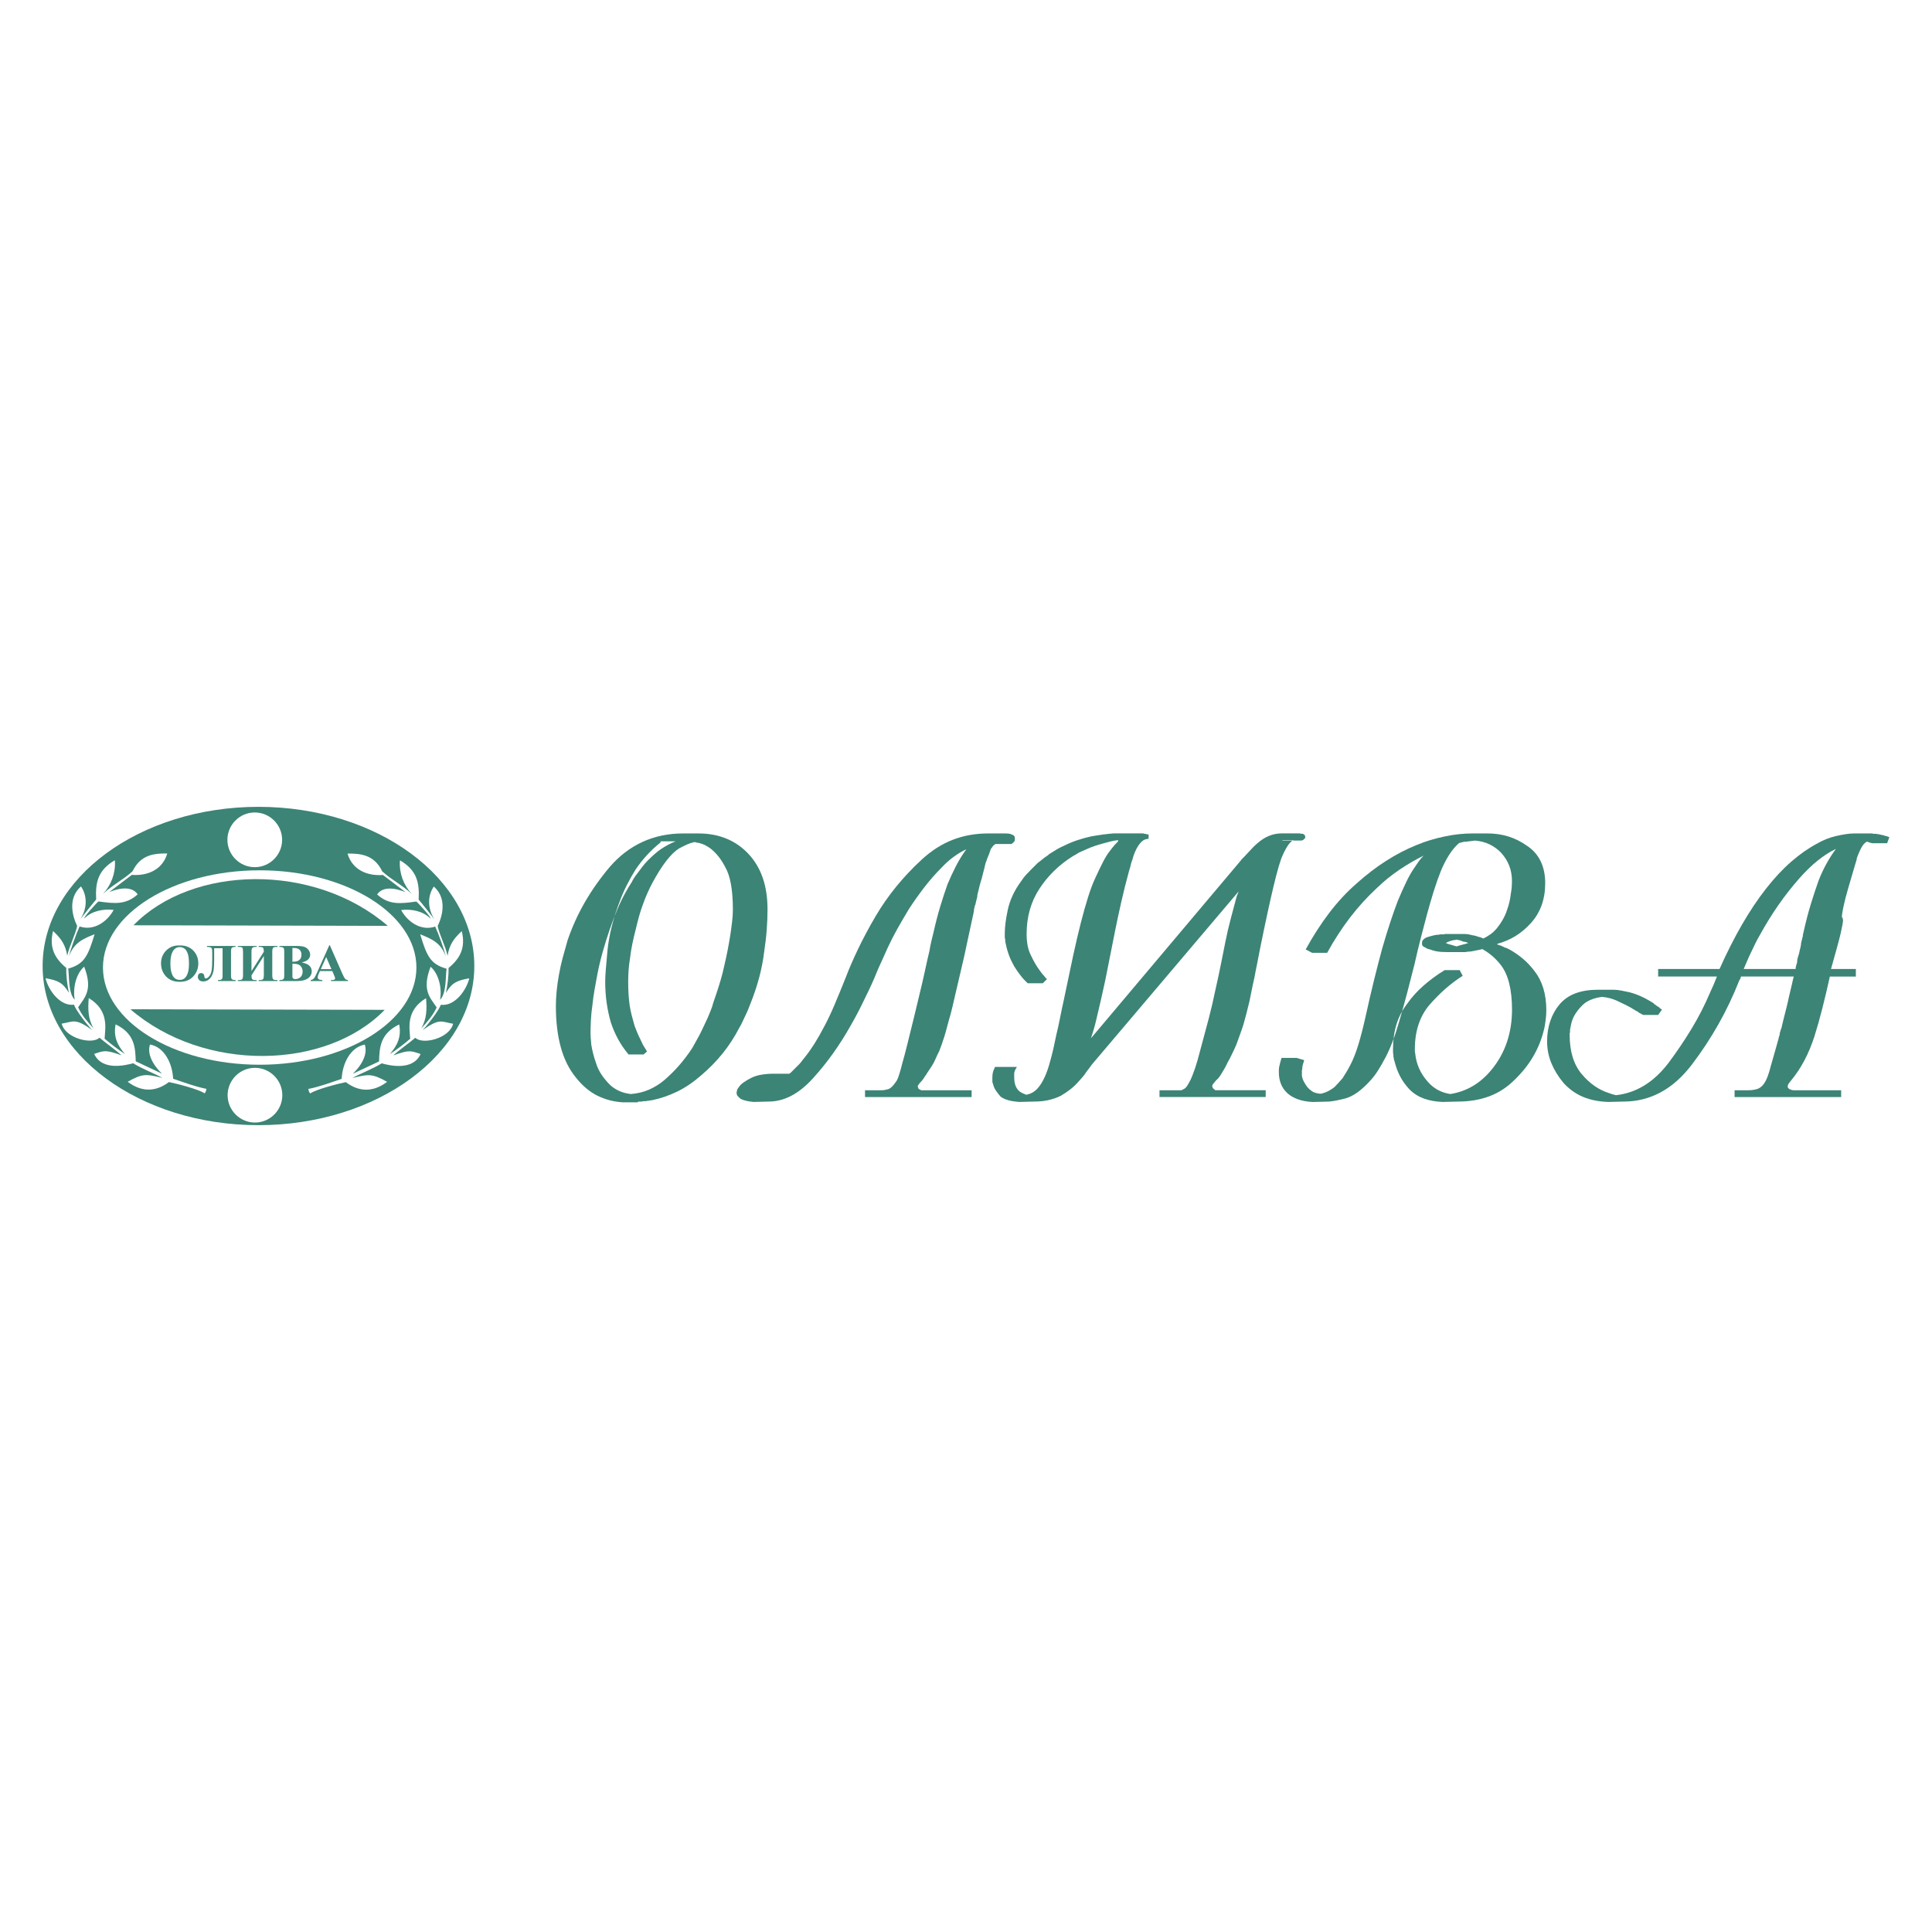<?xml version="1.0" encoding="utf-8"?>
<!-- Generator: Adobe Illustrator 13.0.0, SVG Export Plug-In . SVG Version: 6.00 Build 14948)  -->
<!DOCTYPE svg PUBLIC "-//W3C//DTD SVG 1.0//EN" "http://www.w3.org/TR/2001/REC-SVG-20010904/DTD/svg10.dtd">
<svg version="1.0" id="Layer_1" xmlns="http://www.w3.org/2000/svg" xmlns:xlink="http://www.w3.org/1999/xlink" x="0px" y="0px"
	 width="192.756px" height="192.756px" viewBox="0 0 192.756 192.756" enable-background="new 0 0 192.756 192.756"
	 xml:space="preserve">
<g>
	<polygon fill-rule="evenodd" clip-rule="evenodd" fill="#FFFFFF" points="0,0 192.756,0 192.756,192.756 0,192.756 0,0 	"/>
	<path fill-rule="evenodd" clip-rule="evenodd" fill="#3C8476" d="M25.787,112.258c11.861,0,21.535-7.134,21.535-15.88
		s-9.674-15.88-21.535-15.88S4.252,87.632,4.252,96.378S13.926,112.258,25.787,112.258L25.787,112.258z"/>
	<path fill-rule="evenodd" clip-rule="evenodd" fill="#FFFFFF" d="M25.909,106.229c8.612,0,15.637-4.357,15.637-9.7
		c0-5.342-7.025-9.699-15.637-9.699c-8.613,0-15.637,4.357-15.637,9.699C10.272,101.871,17.296,106.229,25.909,106.229
		L25.909,106.229z"/>
	<path fill-rule="evenodd" clip-rule="evenodd" fill="#FFFFFF" d="M30.953,109.093c-0.136-0.117-0.146-0.272-0.194-0.447
		c1.107-0.214,2.262-0.65,3.33-1.01c0.068-1.504,0.854-3.155,2.311-3.418c0.457,1.457-1.204,2.903-1.204,2.913l2.622-1.232
		c0.048-1.34,0.077-2.758,2.01-3.69c0.252,1.312-0.253,2.166-0.933,2.962c0.622-0.407,1.466-1.039,2.029-1.534
		c-0.048-1-0.485-2.806,1.583-4.049c0.087,1.078,0.087,2.059-0.486,3.029c0.554-0.603,1.175-1.292,1.544-2.107
		c-0.66-0.99-1.505-1.728-0.602-4.058c0.864,0.757,1.136,2.223,0.941,3.301c0.66-0.66,0.534-2.32,0.651-3.107
		c-1.622-0.446-1.981-1.282-2.631-3.427c1.194,0.466,2.068,0.864,2.553,2.204c-0.165-0.718-0.718-2.252-1.058-2.98
		c-1.408,0.485-2.767-0.476-3.398-1.651c1.049-0.116,2.156,0.097,2.913,0.835c0.185,0-1.232-1.573-1.397-1.68
		c-1.554,0.214-2.729,0.369-3.913-0.709c0.729-1.067,2.466-0.378,2.845-0.223l-2.263-1.719c-1.475,0.117-3.039-0.446-3.534-2.136
		c1.204,0,2.631,0.049,3.466,1.777c0.893,0.825,2.078,1.417,2.952,2.262c-0.815-0.874-1.262-2.059-1.194-3.262
		c0.02-0.097,0.02-0.097,0.02-0.097c1.631,0.971,1.952,2.136,1.854,3.913c0.378,0.437,1.195,1.475,1.583,1.98
		c-0.67-1.01-0.748-2.311-0.058-3.301c0,0.029,0,0.029,0,0.029c1.349,1.194,0.825,3.01,0.369,3.932
		c0.194,0.922,0.776,1.971,0.991,2.961c0.174-1.078,0.611-1.718,1.417-2.456c0.408,1.67-0.175,2.738-1.321,3.68
		c0.02,0.845-0.097,1.65-0.262,2.485c0.631-1.068,1.165-1.242,2.33-1.456c-0.262,1.136-1.417,2.825-2.844,2.641
		c-0.146,0.534-1.398,2.127-1.816,2.534c1.719-1.224,1.854-0.845,3.048-0.641c-0.349,1.456-3.039,2.126-3.767,1.397
		c-0.457,0.398-1.826,1.389-2.194,1.758c1.573-0.562,1.718-0.476,2.718-0.136c-0.777,1.719-3.136,1.136-3.884,0.932
		c-0.913,0.563-1.98,0.952-2.922,1.457l0.136-0.029c1.417-0.33,1.815-0.446,3.33,0.417c-1.631,1.233-3.068,0.826-4.117,0.029
		C33.729,108.121,31.506,108.694,30.953,109.093L30.953,109.093z"/>
	<path fill-rule="evenodd" clip-rule="evenodd" fill="#FFFFFF" d="M20.408,109.083c0.136-0.117,0.146-0.272,0.194-0.446
		c-1.107-0.215-2.262-0.651-3.33-1.011c-0.068-1.505-0.854-3.155-2.311-3.417c-0.457,1.456,1.204,2.903,1.204,2.912l-2.621-1.233
		c-0.049-1.34-0.078-2.757-2.01-3.689c-0.252,1.312,0.253,2.166,0.932,2.962c-0.621-0.408-1.466-1.039-2.029-1.534
		c0.048-1,0.485-2.806-1.583-4.049c-0.087,1.078-0.087,2.059,0.485,3.029c-0.553-0.602-1.174-1.291-1.544-2.107
		c0.661-0.989,1.505-1.728,0.602-4.058c-0.864,0.757-1.136,2.224-0.941,3.301c-0.66-0.66-0.534-2.32-0.651-3.107
		c1.622-0.447,1.981-1.282,2.632-3.427c-1.194,0.466-2.068,0.864-2.554,2.204c0.166-0.719,0.719-2.253,1.059-2.981
		c1.408,0.485,2.767-0.476,3.398-1.651c-1.049-0.116-2.156,0.097-2.913,0.835c-0.184,0,1.233-1.573,1.398-1.679
		c1.553,0.213,2.729,0.369,3.913-0.709c-0.728-1.068-2.466-0.379-2.845-0.223l2.262-1.719c1.476,0.117,3.039-0.447,3.534-2.136
		c-1.204,0-2.631,0.048-3.466,1.777c-0.893,0.825-2.078,1.417-2.951,2.262c0.815-0.874,1.262-2.059,1.194-3.262
		c-0.019-0.097-0.019-0.097-0.019-0.097c-1.631,0.971-1.952,2.136-1.854,3.913c-0.379,0.437-1.195,1.476-1.583,1.98
		c0.67-1.01,0.747-2.311,0.058-3.301c0,0.029,0,0.029,0,0.029c-1.35,1.194-0.825,3.01-0.369,3.932
		c-0.194,0.922-0.777,1.971-0.99,2.962c-0.175-1.078-0.612-1.719-1.417-2.457c-0.408,1.67,0.175,2.738,1.32,3.68
		c-0.02,0.845,0.097,1.65,0.262,2.485c-0.631-1.067-1.165-1.242-2.331-1.456c0.263,1.136,1.417,2.825,2.845,2.641
		c0.146,0.534,1.398,2.127,1.816,2.534c-1.718-1.224-1.854-0.845-3.049-0.641c0.35,1.456,3.039,2.126,3.767,1.398
		c0.457,0.397,1.826,1.388,2.194,1.757c-1.573-0.562-1.718-0.476-2.718-0.136c0.777,1.719,3.136,1.136,3.884,0.932
		c0.913,0.563,1.98,0.952,2.922,1.457l-0.136-0.029c-1.418-0.33-1.816-0.446-3.331,0.418c1.631,1.232,3.068,0.825,4.117,0.029
		C17.631,108.111,19.855,108.685,20.408,109.083L20.408,109.083z"/>
	<path fill-rule="evenodd" clip-rule="evenodd" fill="#FFFFFF" d="M25.418,86.518c1.502,0,2.729-1.226,2.729-2.729
		c0-1.502-1.226-2.729-2.729-2.729c-1.503,0-2.729,1.226-2.729,2.729C22.69,85.292,23.916,86.518,25.418,86.518L25.418,86.518z"/>
	<path fill-rule="evenodd" clip-rule="evenodd" fill="#FFFFFF" d="M25.438,111.996c1.502,0,2.728-1.227,2.728-2.729
		c0-1.503-1.226-2.729-2.728-2.729c-1.503,0-2.729,1.226-2.729,2.729C22.709,110.77,23.935,111.996,25.438,111.996L25.438,111.996z"
		/>
	<path fill-rule="evenodd" clip-rule="evenodd" fill="#3C8476" d="M17.902,94.329c0.558-0.021,1.011,0.142,1.36,0.487
		c0.348,0.346,0.522,0.779,0.522,1.299c0,0.444-0.13,0.834-0.39,1.172c-0.345,0.447-0.831,0.671-1.459,0.671
		c-0.629,0-1.117-0.213-1.461-0.641c-0.271-0.337-0.408-0.737-0.408-1.2c0-0.52,0.177-0.953,0.53-1.3
		C16.951,94.47,17.386,94.308,17.902,94.329L17.902,94.329z M17.934,94.493c-0.321,0-0.564,0.164-0.731,0.491
		c-0.136,0.268-0.204,0.654-0.204,1.156c0,0.597,0.105,1.04,0.315,1.325c0.146,0.2,0.352,0.299,0.615,0.299
		c0.177,0,0.325-0.043,0.444-0.128c0.15-0.11,0.269-0.286,0.353-0.528c0.085-0.242,0.127-0.558,0.127-0.946
		c0-0.463-0.043-0.81-0.129-1.039c-0.086-0.23-0.196-0.392-0.33-0.487C18.261,94.541,18.107,94.493,17.934,94.493L17.934,94.493z"/>
	<path fill-rule="evenodd" clip-rule="evenodd" fill="#3C8476" d="M23.499,94.473c-0.189,0-0.312,0.03-0.367,0.09
		c-0.055,0.061-0.083,0.172-0.083,0.335v2.435c0,0.187,0.027,0.306,0.083,0.361c0.055,0.055,0.182,0.085,0.379,0.088v0.096h-1.765
		v-0.096c0.141,0,0.24-0.012,0.298-0.035c0.057-0.022,0.099-0.062,0.125-0.114c0.025-0.054,0.039-0.148,0.039-0.285v-2.743h-0.841
		v1.046c0,0.437-0.011,0.77-0.033,0.998c-0.021,0.229-0.081,0.447-0.178,0.652c-0.097,0.206-0.222,0.36-0.375,0.463
		c-0.153,0.104-0.323,0.155-0.508,0.155c-0.169,0-0.3-0.044-0.393-0.133c-0.093-0.089-0.139-0.198-0.139-0.329
		c0-0.109,0.028-0.197,0.085-0.268c0.056-0.069,0.138-0.104,0.245-0.104c0.198,0,0.308,0.122,0.328,0.369
		c0.009,0.11,0.052,0.165,0.129,0.165c0.108,0,0.224-0.073,0.345-0.219c0.123-0.146,0.204-0.346,0.243-0.6
		c0.04-0.255,0.059-0.624,0.059-1.108v-0.661c0-0.187-0.011-0.313-0.034-0.375c-0.024-0.062-0.069-0.108-0.135-0.137
		s-0.184-0.044-0.355-0.047v-0.096h2.848V94.473L23.499,94.473z"/>
	<path fill-rule="evenodd" clip-rule="evenodd" fill="#3C8476" d="M26.323,94.956c-0.002-0.189-0.025-0.317-0.068-0.383
		c-0.044-0.067-0.154-0.1-0.33-0.1H25.81v-0.096h1.876v0.096h-0.122c-0.161,0-0.269,0.031-0.32,0.092
		c-0.053,0.062-0.08,0.198-0.08,0.408v2.302c0,0.217,0.027,0.354,0.08,0.416c0.054,0.061,0.161,0.091,0.32,0.091h0.122v0.096H25.81
		v-0.096h0.116c0.164,0,0.271-0.032,0.321-0.097c0.05-0.065,0.076-0.201,0.076-0.41v-1.899l-1.234,1.937
		c0,0.167,0.021,0.287,0.062,0.36c0.041,0.073,0.153,0.109,0.335,0.109h0.122v0.096h-1.877v-0.096h0.117
		c0.163,0,0.271-0.032,0.322-0.097c0.051-0.065,0.078-0.201,0.078-0.41v-2.302c0-0.21-0.021-0.346-0.062-0.408
		c-0.041-0.062-0.153-0.092-0.337-0.092h-0.117v-0.096h1.877v0.096h-0.122c-0.159,0-0.264,0.033-0.317,0.101
		c-0.054,0.069-0.08,0.201-0.08,0.399v1.918L26.323,94.956L26.323,94.956z"/>
	<path fill-rule="evenodd" clip-rule="evenodd" fill="#3C8476" d="M30.113,96.022c0.333,0.077,0.566,0.171,0.7,0.281
		c0.193,0.157,0.289,0.359,0.289,0.609c0,0.264-0.105,0.481-0.317,0.653c-0.26,0.208-0.638,0.312-1.133,0.312h-1.779v-0.096
		c0.162,0,0.271-0.015,0.33-0.046c0.057-0.029,0.098-0.068,0.121-0.116c0.024-0.049,0.035-0.167,0.035-0.356v-2.271
		c0-0.189-0.011-0.309-0.035-0.358c-0.023-0.049-0.064-0.088-0.122-0.117c-0.059-0.03-0.167-0.044-0.328-0.044v-0.096h1.678
		c0.401,0,0.686,0.036,0.852,0.107c0.167,0.071,0.299,0.178,0.395,0.32c0.097,0.142,0.145,0.293,0.145,0.453
		c0,0.169-0.061,0.319-0.184,0.451C30.636,95.84,30.421,95.944,30.113,96.022L30.113,96.022z M29.174,95.952
		c0.244,0,0.424-0.027,0.54-0.082c0.116-0.056,0.205-0.133,0.268-0.233c0.062-0.099,0.093-0.227,0.093-0.382
		c0-0.154-0.031-0.281-0.092-0.38c-0.061-0.099-0.148-0.174-0.262-0.226c-0.114-0.052-0.296-0.077-0.547-0.075V95.952L29.174,95.952
		z M29.174,96.153v1.122l-0.003,0.13c0,0.093,0.023,0.163,0.07,0.211c0.048,0.047,0.118,0.07,0.211,0.07
		c0.137,0,0.264-0.03,0.38-0.092c0.117-0.061,0.206-0.149,0.267-0.266c0.062-0.116,0.094-0.245,0.094-0.388
		c0-0.164-0.038-0.311-0.114-0.44s-0.18-0.22-0.313-0.272C29.634,96.176,29.436,96.151,29.174,96.153L29.174,96.153z"/>
	<path fill-rule="evenodd" clip-rule="evenodd" fill="#3C8476" d="M33.154,96.881h-1.236l-0.147,0.341
		c-0.048,0.113-0.072,0.207-0.072,0.28c0,0.099,0.04,0.171,0.119,0.217c0.045,0.028,0.16,0.049,0.342,0.062v0.096h-1.164v-0.096
		c0.125-0.019,0.229-0.071,0.309-0.156c0.081-0.085,0.182-0.261,0.3-0.528l1.252-2.793h0.049l1.262,2.871
		c0.121,0.272,0.22,0.443,0.297,0.514c0.059,0.054,0.142,0.084,0.249,0.093v0.096H33.02v-0.096h0.069
		c0.136,0,0.232-0.019,0.287-0.057c0.038-0.027,0.057-0.067,0.057-0.119c0-0.031-0.005-0.062-0.016-0.096
		c-0.004-0.016-0.029-0.08-0.078-0.193L33.154,96.881L33.154,96.881z M33.066,96.69l-0.521-1.206l-0.538,1.206H33.066L33.066,96.69z
		"/>
	<path fill-rule="evenodd" clip-rule="evenodd" fill="#3C8476" d="M13.32,92.314c5.826-6,17.992-6.292,25.371,0.059L13.32,92.314
		L13.32,92.314z"/>
	<path fill-rule="evenodd" clip-rule="evenodd" fill="#3C8476" d="M38.38,100.752c-5.826,6-17.991,6.292-25.371-0.058L38.38,100.752
		L38.38,100.752z"/>
	<path fill-rule="evenodd" clip-rule="evenodd" fill="#3C8476" d="M62.148,109.978c-0.902-0.05-1.748-0.27-2.537-0.657
		c-0.789-0.389-1.509-0.996-2.16-1.823c-0.677-0.826-1.178-1.834-1.503-3.023c-0.326-1.19-0.488-2.549-0.488-4.077
		c0-0.476,0.024-0.977,0.075-1.503s0.125-1.064,0.226-1.615c0.1-0.577,0.225-1.146,0.376-1.71c0.15-0.563,0.313-1.146,0.488-1.747
		c0.451-1.328,1.027-2.599,1.728-3.814c0.701-1.214,1.528-2.386,2.48-3.513c0.952-1.103,2.042-1.935,3.269-2.499
		c1.227-0.563,2.58-0.845,4.058-0.845h1.502c1.052,0,1.998,0.175,2.837,0.526c0.839,0.35,1.571,0.864,2.198,1.54
		c0.626,0.676,1.096,1.471,1.409,2.386c0.313,0.914,0.47,1.96,0.47,3.137c0,0.602-0.025,1.253-0.075,1.954
		c-0.05,0.701-0.138,1.465-0.263,2.292c-0.101,0.827-0.263,1.666-0.488,2.517c-0.226,0.853-0.514,1.717-0.864,2.593
		c-0.076,0.2-0.157,0.407-0.245,0.62c-0.088,0.213-0.182,0.42-0.282,0.62c-0.1,0.2-0.194,0.4-0.281,0.601
		c-0.088,0.2-0.194,0.401-0.319,0.602c-0.477,0.927-1.034,1.784-1.672,2.573c-0.639,0.789-1.359,1.522-2.161,2.198
		c-0.776,0.676-1.565,1.209-2.367,1.598c-0.801,0.388-1.616,0.67-2.442,0.845c-0.125,0.025-0.25,0.044-0.376,0.057
		c-0.125,0.013-0.25,0.031-0.375,0.056c-0.05,0-0.106,0-0.169,0c-0.063,0-0.119,0.014-0.169,0.038c-0.075,0-0.144,0-0.206,0
		c-0.063,0-0.119,0-0.169,0v0.075H62.148L62.148,109.978z M64.215,105.205h-1.503c-0.4-0.476-0.745-0.977-1.033-1.502
		c-0.289-0.526-0.532-1.09-0.733-1.691c-0.175-0.601-0.313-1.24-0.413-1.916c-0.101-0.676-0.151-1.403-0.151-2.18
		c0-0.274,0.019-0.664,0.057-1.165c0.037-0.501,0.094-1.139,0.169-1.917c0.075-0.75,0.213-1.534,0.413-2.348
		c0.2-0.814,0.463-1.647,0.789-2.499c0.2-0.55,0.432-1.089,0.695-1.616c0.263-0.525,0.557-1.051,0.883-1.578
		c0.35-0.526,0.733-1.014,1.146-1.465c0.413-0.451,0.87-0.876,1.371-1.278v-0.112h1.503c-0.25,0.1-0.495,0.213-0.732,0.338
		c-0.238,0.125-0.47,0.264-0.695,0.414c-0.225,0.15-0.451,0.325-0.676,0.526c-0.226,0.201-0.452,0.413-0.677,0.639
		c-0.101,0.101-0.194,0.2-0.282,0.301c-0.087,0.1-0.168,0.2-0.244,0.3c-0.101,0.125-0.194,0.25-0.282,0.375
		c-0.088,0.125-0.182,0.25-0.282,0.376c-0.1,0.125-0.194,0.257-0.282,0.395c-0.087,0.138-0.169,0.282-0.244,0.432
		c-0.1,0.15-0.194,0.301-0.282,0.451s-0.182,0.313-0.282,0.488c-0.3,0.526-0.582,1.102-0.845,1.729
		c-0.263,0.626-0.52,1.303-0.77,2.029c-0.251,0.727-0.482,1.465-0.695,2.217c-0.213,0.752-0.395,1.515-0.545,2.292
		c-0.1,0.526-0.194,1.039-0.281,1.54c-0.087,0.501-0.157,1.002-0.207,1.503c-0.075,0.501-0.125,0.989-0.15,1.466
		c-0.025,0.476-0.038,0.927-0.038,1.353c0,0.101,0.006,0.244,0.019,0.432c0.012,0.188,0.031,0.42,0.056,0.695
		c0.05,0.301,0.112,0.602,0.188,0.901c0.075,0.301,0.175,0.627,0.301,0.978c0.125,0.4,0.307,0.776,0.544,1.127
		c0.239,0.351,0.52,0.689,0.845,1.015c0.276,0.251,0.583,0.451,0.921,0.601c0.338,0.151,0.72,0.251,1.146,0.301
		c0.651-0.05,1.251-0.194,1.803-0.432c0.552-0.238,1.064-0.558,1.541-0.958c0.576-0.501,1.09-1.015,1.541-1.541
		c0.451-0.525,0.864-1.076,1.24-1.652c0.15-0.276,0.301-0.546,0.451-0.808c0.15-0.264,0.288-0.521,0.413-0.771
		c0.125-0.276,0.245-0.526,0.357-0.752c0.112-0.226,0.219-0.45,0.319-0.677c0.075-0.175,0.15-0.356,0.225-0.544
		c0.076-0.188,0.151-0.382,0.226-0.583c0.05-0.2,0.113-0.406,0.188-0.619c0.076-0.214,0.151-0.433,0.226-0.658
		c0.15-0.451,0.294-0.907,0.432-1.371c0.138-0.463,0.257-0.933,0.357-1.409c0.125-0.526,0.238-1.046,0.338-1.56
		c0.1-0.513,0.188-1.008,0.263-1.483c0.076-0.501,0.138-0.965,0.188-1.391c0.05-0.426,0.075-0.827,0.075-1.203
		c0-0.952-0.062-1.784-0.188-2.498c-0.125-0.714-0.326-1.309-0.602-1.785c-0.25-0.476-0.526-0.883-0.827-1.221
		c-0.301-0.337-0.601-0.595-0.901-0.771c-0.2-0.125-0.395-0.219-0.583-0.281c-0.188-0.063-0.381-0.106-0.582-0.132
		c-0.024,0-0.05-0.012-0.075-0.038c-0.025,0-0.05,0-0.075,0c-0.25,0.05-0.501,0.132-0.751,0.245s-0.514,0.245-0.789,0.395
		c-0.401,0.25-0.82,0.658-1.258,1.221c-0.439,0.563-0.896,1.284-1.372,2.16c-0.175,0.326-0.344,0.67-0.507,1.033
		c-0.163,0.363-0.32,0.758-0.47,1.184c-0.151,0.401-0.282,0.808-0.395,1.221c-0.113,0.414-0.22,0.833-0.319,1.259
		c-0.125,0.476-0.238,0.958-0.338,1.447s-0.175,0.958-0.226,1.409c-0.075,0.451-0.125,0.871-0.15,1.258
		c-0.024,0.389-0.037,0.758-0.037,1.109c0,0.45,0.013,0.871,0.037,1.259c0.025,0.388,0.063,0.758,0.113,1.108
		c0.05,0.325,0.119,0.657,0.207,0.996c0.088,0.337,0.182,0.683,0.282,1.032c0.075,0.2,0.156,0.407,0.244,0.621
		c0.087,0.213,0.181,0.419,0.282,0.619c0.05,0.101,0.1,0.207,0.15,0.319s0.101,0.219,0.151,0.319
		c0.075,0.126,0.144,0.238,0.206,0.339c0.063,0.1,0.132,0.213,0.207,0.338L64.215,105.205L64.215,105.205z"/>
	<path fill-rule="evenodd" clip-rule="evenodd" fill="#3C8476" d="M86.307,108.774h1.391h0.15h0.151c0.1,0,0.206-0.012,0.319-0.037
		c0.113-0.024,0.22-0.05,0.319-0.075c0.125-0.05,0.245-0.131,0.357-0.244c0.113-0.112,0.232-0.257,0.357-0.433l0.075-0.112
		l0.075-0.112c0.076-0.15,0.157-0.37,0.244-0.658c0.088-0.287,0.182-0.632,0.282-1.032c0.125-0.426,0.281-1.015,0.47-1.767
		c0.188-0.751,0.419-1.69,0.695-2.817c0.2-0.852,0.394-1.659,0.582-2.424c0.188-0.765,0.357-1.496,0.507-2.198
		c0.075-0.351,0.151-0.695,0.226-1.034c0.075-0.338,0.15-0.658,0.225-0.958c0.05-0.326,0.113-0.645,0.188-0.958
		c0.075-0.313,0.15-0.62,0.225-0.92c0.201-0.902,0.42-1.748,0.658-2.537c0.238-0.789,0.482-1.534,0.732-2.235
		c0.25-0.602,0.526-1.196,0.827-1.785c0.301-0.588,0.651-1.158,1.052-1.709c-0.426,0.2-0.845,0.451-1.259,0.751
		c-0.413,0.301-0.808,0.651-1.183,1.052c-0.626,0.626-1.209,1.29-1.748,1.991s-1.046,1.416-1.522,2.142
		c-0.425,0.701-0.82,1.378-1.184,2.029c-0.363,0.651-0.683,1.277-0.958,1.879c-0.275,0.626-0.507,1.139-0.695,1.541
		c-0.188,0.4-0.319,0.701-0.395,0.901c-0.15,0.376-0.319,0.771-0.507,1.184s-0.395,0.846-0.62,1.296
		c-0.225,0.477-0.457,0.946-0.695,1.41c-0.238,0.462-0.495,0.933-0.77,1.408c-0.551,0.978-1.133,1.897-1.748,2.762
		c-0.614,0.864-1.284,1.697-2.01,2.498c-0.701,0.777-1.421,1.359-2.16,1.748c-0.739,0.388-1.496,0.582-2.273,0.582l-1.502,0.037
		c-0.276-0.024-0.52-0.062-0.733-0.112c-0.213-0.05-0.395-0.112-0.545-0.188c-0.125-0.1-0.225-0.193-0.3-0.281
		c-0.076-0.088-0.113-0.194-0.113-0.319c0-0.024,0-0.043,0-0.057c0-0.013,0-0.031,0-0.056c0.025-0.025,0.037-0.051,0.037-0.076
		c0-0.024,0-0.049,0-0.075c0-0.024,0.007-0.049,0.019-0.074c0.013-0.025,0.031-0.051,0.057-0.075
		c0.024-0.051,0.049-0.088,0.075-0.112c0.1-0.176,0.263-0.346,0.488-0.508c0.226-0.163,0.488-0.319,0.789-0.47
		s0.645-0.257,1.034-0.319c0.388-0.062,0.795-0.094,1.221-0.094h1.502h0.038c0.076-0.051,0.144-0.106,0.207-0.169
		c0.062-0.063,0.119-0.119,0.169-0.17c0.05-0.049,0.106-0.106,0.169-0.169c0.062-0.062,0.131-0.131,0.206-0.207
		c0.076-0.074,0.151-0.149,0.226-0.225c0.075-0.075,0.15-0.163,0.225-0.264c0.05-0.074,0.113-0.156,0.188-0.243
		c0.075-0.088,0.15-0.183,0.225-0.282c0.301-0.376,0.607-0.814,0.921-1.314c0.313-0.501,0.632-1.065,0.958-1.691
		c0.325-0.601,0.664-1.315,1.015-2.142c0.35-0.826,0.726-1.741,1.127-2.743c0.15-0.4,0.325-0.833,0.526-1.296
		c0.2-0.463,0.426-0.958,0.676-1.484s0.526-1.071,0.827-1.634c0.3-0.563,0.613-1.121,0.939-1.672
		c0.601-1.027,1.29-2.016,2.066-2.969c0.776-0.952,1.628-1.854,2.555-2.705c0.952-0.877,1.972-1.528,3.062-1.954
		c1.09-0.426,2.273-0.639,3.551-0.639h1.503h0.112h0.112c0.126,0,0.239,0.006,0.339,0.019c0.101,0.013,0.2,0.044,0.301,0.094
		c0.101,0.025,0.175,0.069,0.226,0.132c0.05,0.062,0.075,0.157,0.075,0.282c0,0.075-0.007,0.137-0.019,0.188
		c-0.014,0.05-0.045,0.101-0.095,0.15l-0.226,0.188H99.42h-0.037h-0.038h-0.037l-0.226,0.188c-0.025,0.025-0.057,0.069-0.094,0.132
		c-0.038,0.062-0.081,0.119-0.132,0.169c-0.05,0.15-0.094,0.282-0.132,0.395c-0.037,0.112-0.068,0.194-0.094,0.244l-0.112,0.263
		v0.038c-0.024,0.025-0.044,0.057-0.057,0.094c-0.013,0.038-0.019,0.068-0.019,0.094c-0.025,0.05-0.044,0.1-0.056,0.15
		c-0.014,0.05-0.032,0.1-0.058,0.15c-0.024,0.1-0.068,0.282-0.131,0.545s-0.145,0.582-0.245,0.958
		c-0.074,0.226-0.137,0.439-0.188,0.639c-0.05,0.2-0.101,0.4-0.149,0.601c-0.025,0.101-0.051,0.201-0.076,0.301
		c-0.024,0.101-0.037,0.201-0.037,0.301c-0.025,0.101-0.05,0.201-0.075,0.301c-0.024,0.1-0.05,0.201-0.075,0.3
		c0,0.025-0.006,0.057-0.019,0.094c-0.013,0.038-0.019,0.069-0.019,0.094c-0.026,0.05-0.044,0.088-0.057,0.113
		c-0.013,0.025-0.019,0.063-0.019,0.113c-0.025,0.075-0.044,0.15-0.056,0.225c-0.013,0.075-0.019,0.15-0.019,0.226
		c-0.1,0.476-0.213,0.995-0.338,1.559c-0.125,0.563-0.25,1.146-0.376,1.747c-0.125,0.626-0.282,1.333-0.47,2.123
		c-0.188,0.79-0.395,1.672-0.62,2.649c-0.125,0.552-0.245,1.064-0.357,1.541c-0.113,0.476-0.232,0.914-0.357,1.314
		c-0.1,0.401-0.2,0.776-0.301,1.128c-0.1,0.35-0.2,0.663-0.3,0.938c-0.05,0.176-0.106,0.339-0.169,0.488
		c-0.062,0.151-0.118,0.301-0.168,0.452c-0.075,0.149-0.144,0.288-0.207,0.413c-0.062,0.125-0.119,0.25-0.169,0.376
		c-0.101,0.249-0.226,0.488-0.376,0.713c-0.15,0.226-0.301,0.451-0.451,0.677l-0.112,0.188l-0.113,0.15
		c-0.1,0.176-0.2,0.319-0.3,0.433c-0.1,0.112-0.175,0.194-0.226,0.244l-0.188,0.263v0.037v0.038l0.075,0.226
		c0.049,0.024,0.094,0.05,0.131,0.075c0.037,0.025,0.094,0.05,0.168,0.074h0.076h0.075h0.038h0.037h0.075h0.226h0.225h4.246v0.677
		h-1.503h-9.13V108.774L86.307,108.774z"/>
	<path fill-rule="evenodd" clip-rule="evenodd" fill="#3C8476" d="M115.688,108.774h1.391h0.075h0.112h0.188h0.188h0.226
		l0.225-0.112c0.126-0.05,0.245-0.162,0.357-0.338c0.113-0.176,0.231-0.388,0.356-0.639c0.126-0.275,0.27-0.651,0.433-1.127
		c0.163-0.477,0.332-1.065,0.508-1.767c0.3-1.102,0.582-2.154,0.845-3.156c0.263-1.001,0.482-1.941,0.657-2.817
		c0.2-0.876,0.383-1.723,0.546-2.536c0.162-0.814,0.318-1.597,0.469-2.349s0.32-1.484,0.508-2.198
		c0.188-0.714,0.369-1.396,0.544-2.047c0.025-0.076,0.044-0.144,0.058-0.207c0.012-0.062,0.03-0.119,0.056-0.169
		c0.025-0.05,0.051-0.106,0.075-0.169c0.024-0.062,0.05-0.131,0.075-0.206l-14.653,17.283c-0.075,0.101-0.156,0.214-0.244,0.339
		s-0.194,0.263-0.319,0.413c-0.101,0.176-0.226,0.345-0.376,0.507c-0.15,0.163-0.301,0.333-0.451,0.507
		c-0.226,0.251-0.481,0.489-0.77,0.715s-0.608,0.438-0.958,0.639c-0.352,0.175-0.746,0.312-1.184,0.413
		c-0.438,0.1-0.908,0.15-1.409,0.15l-1.503,0.037c-0.426-0.024-0.796-0.081-1.108-0.169c-0.313-0.087-0.57-0.207-0.771-0.356
		c-0.175-0.2-0.332-0.4-0.469-0.602c-0.139-0.2-0.232-0.413-0.282-0.639c-0.025-0.05-0.045-0.101-0.057-0.15
		c-0.013-0.05-0.019-0.112-0.019-0.188c0-0.051,0-0.106,0-0.169s0-0.119,0-0.17c0-0.125,0.006-0.231,0.019-0.319
		c0.012-0.088,0.031-0.182,0.057-0.281c0.024-0.075,0.056-0.15,0.094-0.226c0.037-0.075,0.068-0.15,0.094-0.226h1.503h0.677
		l-0.075,0.15l-0.076,0.112c-0.024,0.075-0.049,0.145-0.074,0.207s-0.038,0.119-0.038,0.169c0,0.025,0,0.057,0,0.094
		c0,0.038,0,0.069,0,0.095c0,0.05,0,0.087,0,0.112s0,0.062,0,0.112c0,0.326,0.044,0.602,0.132,0.827
		c0.087,0.226,0.22,0.413,0.395,0.563c0.1,0.075,0.207,0.138,0.319,0.188c0.112,0.051,0.231,0.101,0.356,0.15
		c0.251-0.05,0.47-0.131,0.658-0.244c0.188-0.112,0.356-0.256,0.507-0.432c0.226-0.25,0.444-0.602,0.658-1.053
		c0.213-0.45,0.406-1.014,0.582-1.69c0.101-0.351,0.2-0.745,0.301-1.184c0.1-0.438,0.2-0.908,0.301-1.409
		c0.125-0.501,0.243-1.039,0.356-1.615c0.112-0.576,0.244-1.202,0.394-1.878c0.327-1.578,0.627-3.007,0.902-4.284
		s0.539-2.404,0.789-3.382c0.251-0.977,0.494-1.84,0.733-2.592c0.237-0.751,0.481-1.39,0.731-1.916
		c0.276-0.601,0.526-1.121,0.752-1.56c0.226-0.438,0.438-0.782,0.639-1.033c0.2-0.276,0.376-0.495,0.526-0.658
		c0.15-0.163,0.263-0.282,0.338-0.357v-0.113h-0.037c-0.251,0.025-0.495,0.069-0.733,0.131c-0.237,0.063-0.494,0.132-0.771,0.207
		c-0.274,0.075-0.544,0.156-0.808,0.244c-0.263,0.088-0.532,0.194-0.808,0.32c-0.125,0.05-0.25,0.106-0.376,0.169
		c-0.125,0.062-0.25,0.118-0.375,0.168c-0.126,0.075-0.238,0.144-0.339,0.207c-0.1,0.062-0.2,0.119-0.3,0.169
		c-0.677,0.426-1.29,0.908-1.842,1.447c-0.551,0.539-1.039,1.133-1.465,1.784c-0.426,0.651-0.745,1.353-0.958,2.104
		s-0.319,1.553-0.319,2.405c0,0.401,0.031,0.777,0.094,1.127c0.062,0.351,0.169,0.676,0.319,0.977
		c0.15,0.326,0.307,0.625,0.47,0.902c0.162,0.275,0.332,0.525,0.508,0.751c0.049,0.075,0.106,0.15,0.168,0.225
		c0.063,0.075,0.12,0.138,0.17,0.188c0.05,0.074,0.1,0.137,0.15,0.188c0.05,0.05,0.1,0.101,0.149,0.15l-0.413,0.413h-1.503
		c-0.25-0.226-0.488-0.482-0.713-0.771c-0.227-0.287-0.439-0.594-0.64-0.921c-0.2-0.35-0.37-0.707-0.507-1.07
		c-0.138-0.364-0.244-0.732-0.319-1.108c-0.025-0.075-0.044-0.157-0.057-0.245c-0.013-0.087-0.019-0.181-0.019-0.281
		c-0.025-0.076-0.037-0.157-0.037-0.245c0-0.087,0-0.181,0-0.282c0-0.35,0.024-0.72,0.074-1.108c0.051-0.389,0.126-0.82,0.226-1.297
		c0.101-0.476,0.263-0.958,0.489-1.446c0.225-0.489,0.525-0.983,0.901-1.484c0.125-0.201,0.275-0.395,0.45-0.583
		c0.176-0.188,0.352-0.369,0.526-0.544c0.101-0.1,0.201-0.2,0.301-0.301c0.101-0.1,0.2-0.2,0.301-0.3
		c0.1-0.076,0.213-0.163,0.338-0.263s0.251-0.2,0.376-0.301c0.075-0.05,0.149-0.1,0.225-0.15s0.151-0.112,0.226-0.188
		c0.075-0.05,0.157-0.1,0.244-0.15c0.088-0.05,0.17-0.101,0.244-0.15c0.15-0.101,0.308-0.194,0.47-0.282
		c0.163-0.088,0.332-0.17,0.507-0.245c0.452-0.225,0.902-0.414,1.354-0.563s0.901-0.275,1.353-0.375
		c0.426-0.075,0.826-0.138,1.202-0.188c0.376-0.049,0.727-0.087,1.052-0.112h1.504h0.225c0.051,0,0.101,0,0.15,0s0.101,0,0.15,0
		c0.024,0,0.05,0,0.075,0s0.05,0,0.075,0c0.05,0,0.087,0,0.113,0c0.024,0,0.049,0,0.074,0s0.051,0,0.075,0c0.051,0,0.088,0,0.112,0
		c0.026,0,0.051,0,0.075,0c0.025,0,0.051,0,0.076,0c0.049,0,0.088,0,0.112,0s0.05,0,0.075,0s0.05,0,0.075,0
		c0.025,0.025,0.05,0.037,0.075,0.037s0.05,0,0.075,0l0.15,0.038l0.226,0.038v0.414l-0.188,0.038
		c-0.15,0.024-0.282,0.081-0.395,0.168c-0.112,0.088-0.219,0.194-0.319,0.32c-0.1,0.125-0.2,0.282-0.3,0.469
		c-0.101,0.188-0.201,0.419-0.301,0.695c-0.025,0.1-0.057,0.213-0.094,0.338c-0.038,0.125-0.082,0.25-0.133,0.376
		c-0.024,0.125-0.056,0.256-0.094,0.395c-0.037,0.137-0.081,0.281-0.131,0.432c-0.301,1.102-0.564,2.154-0.789,3.156
		c-0.226,1.002-0.426,1.942-0.602,2.818c-0.175,0.876-0.344,1.729-0.507,2.555c-0.163,0.827-0.319,1.616-0.47,2.367
		c-0.15,0.701-0.301,1.378-0.451,2.029c-0.15,0.65-0.301,1.29-0.45,1.916c-0.076,0.325-0.157,0.639-0.245,0.939
		c-0.087,0.301-0.181,0.602-0.281,0.901l14.917-17.697l0.149-0.188l0.226-0.226c0.275-0.301,0.545-0.589,0.808-0.864
		s0.545-0.526,0.846-0.751c0.3-0.226,0.626-0.4,0.977-0.526c0.352-0.125,0.727-0.188,1.127-0.188h1.504c0.049,0,0.1,0,0.149,0
		c0.051,0,0.101,0,0.15,0c0.025,0.025,0.062,0.037,0.113,0.037c0.05,0,0.1,0,0.149,0c0.075,0.026,0.139,0.063,0.188,0.113
		c0.05,0.05,0.075,0.125,0.075,0.225v0.075l-0.037,0.038l-0.151,0.15c-0.024,0.025-0.062,0.043-0.112,0.057
		c-0.05,0.013-0.112,0.019-0.188,0.019h-1.503h-0.075h-0.076h-0.037h-0.075l-0.037-0.038h1.503h-0.075h-0.075h-0.113h-0.112
		c-0.125,0.025-0.282,0.157-0.47,0.395s-0.395,0.607-0.62,1.108c-0.225,0.476-0.525,1.497-0.901,3.062
		c-0.376,1.566-0.826,3.651-1.354,6.256c-0.1,0.552-0.2,1.064-0.3,1.541c-0.101,0.476-0.188,0.927-0.263,1.353
		c-0.101,0.426-0.188,0.833-0.264,1.221c-0.075,0.389-0.149,0.758-0.225,1.108c-0.101,0.426-0.2,0.833-0.301,1.222
		c-0.101,0.388-0.2,0.757-0.301,1.108c-0.1,0.325-0.213,0.657-0.339,0.995c-0.124,0.338-0.249,0.683-0.375,1.033
		c-0.075,0.176-0.156,0.357-0.244,0.545c-0.088,0.188-0.182,0.383-0.282,0.583c-0.05,0.1-0.1,0.2-0.149,0.301
		c-0.051,0.1-0.101,0.188-0.151,0.262c-0.049,0.101-0.1,0.201-0.149,0.301c-0.051,0.101-0.101,0.201-0.15,0.301
		c-0.176,0.301-0.325,0.551-0.451,0.752c-0.125,0.2-0.25,0.351-0.375,0.451c-0.101,0.1-0.182,0.193-0.245,0.281
		c-0.062,0.088-0.119,0.156-0.169,0.207l-0.037,0.112v0.075l0.075,0.188l0.149,0.113l0.075,0.074h0.075h0.076h0.074h0.038h0.075
		h0.074h0.076h0.15h0.149h4.246v0.677h-1.503h-9.093V108.774L115.688,108.774z"/>
	<path fill-rule="evenodd" clip-rule="evenodd" fill="#3C8476" d="M130.116,105.77l-0.037,0.149l-0.075,0.227
		c-0.025,0.074-0.044,0.149-0.057,0.225s-0.019,0.15-0.019,0.226c0,0.025-0.007,0.062-0.019,0.112
		c-0.013,0.051-0.019,0.088-0.019,0.113c0,0.05,0,0.094,0,0.132c0,0.037,0,0.081,0,0.131c0,0.051,0,0.112,0,0.188
		c0,0.075,0.012,0.15,0.037,0.225c0.024,0.101,0.057,0.194,0.094,0.282s0.082,0.169,0.131,0.244c0.076,0.15,0.17,0.295,0.282,0.433
		s0.257,0.27,0.433,0.394c0.1,0.076,0.213,0.132,0.338,0.17c0.125,0.037,0.264,0.069,0.413,0.094c0.051,0,0.106,0,0.169,0
		s0.119-0.013,0.17-0.038c0.2-0.05,0.395-0.125,0.582-0.226c0.188-0.1,0.382-0.225,0.582-0.375c0.126-0.125,0.257-0.263,0.395-0.413
		s0.282-0.313,0.433-0.489c0.125-0.2,0.256-0.413,0.395-0.638c0.138-0.227,0.269-0.464,0.395-0.715
		c0.275-0.525,0.532-1.177,0.77-1.953c0.238-0.776,0.47-1.666,0.695-2.668c0.301-1.377,0.595-2.648,0.883-3.813
		s0.558-2.21,0.809-3.138c0.274-0.952,0.544-1.829,0.808-2.63c0.263-0.801,0.52-1.528,0.771-2.179
		c0.274-0.651,0.544-1.252,0.808-1.804c0.263-0.551,0.531-1.027,0.808-1.428c0.149-0.226,0.3-0.444,0.45-0.658
		c0.15-0.213,0.313-0.406,0.488-0.582c-0.851,0.425-1.665,0.902-2.441,1.428c-0.776,0.526-1.503,1.114-2.179,1.766
		c-0.978,0.901-1.879,1.891-2.706,2.968c-0.826,1.077-1.591,2.255-2.292,3.532h-1.503l-0.639-0.338
		c0.727-1.328,1.51-2.542,2.349-3.645c0.839-1.102,1.747-2.079,2.724-2.93c0.978-0.877,1.967-1.635,2.969-2.273
		c1.002-0.639,2.003-1.159,3.005-1.56c0.477-0.2,0.946-0.369,1.409-0.507c0.464-0.138,0.934-0.257,1.409-0.357
		c0.477-0.101,0.945-0.176,1.409-0.226c0.464-0.049,0.92-0.075,1.371-0.075h1.503c0.727,0,1.415,0.1,2.066,0.301
		c0.651,0.2,1.277,0.514,1.879,0.939c0.601,0.401,1.053,0.914,1.353,1.541c0.301,0.626,0.45,1.353,0.45,2.18
		c0,0.801-0.118,1.534-0.355,2.198c-0.239,0.664-0.596,1.258-1.071,1.785c-0.477,0.526-0.989,0.958-1.541,1.296
		c-0.551,0.338-1.151,0.595-1.803,0.77v0.075c0.1,0.025,0.2,0.056,0.3,0.094c0.101,0.038,0.2,0.082,0.301,0.131
		c0.051,0.025,0.101,0.05,0.15,0.076c0.05,0.025,0.101,0.038,0.15,0.038c0.051,0.025,0.1,0.05,0.15,0.075
		c0.05,0.025,0.101,0.05,0.15,0.075c0.451,0.25,0.889,0.551,1.314,0.901c0.427,0.351,0.827,0.777,1.203,1.278
		c0.375,0.476,0.663,1.04,0.863,1.69c0.2,0.651,0.301,1.39,0.301,2.217c0,0.176-0.007,0.345-0.019,0.508
		c-0.013,0.162-0.031,0.331-0.056,0.507c-0.026,0.176-0.051,0.344-0.076,0.507c-0.024,0.163-0.062,0.332-0.112,0.507
		c-0.226,0.902-0.576,1.761-1.053,2.574c-0.476,0.814-1.089,1.584-1.841,2.312c-0.751,0.751-1.597,1.302-2.535,1.652
		c-0.94,0.351-1.985,0.526-3.138,0.526l-1.503,0.037c-0.701-0.024-1.328-0.137-1.879-0.338c-0.552-0.2-1.027-0.501-1.428-0.901
		c-0.401-0.427-0.721-0.87-0.958-1.334c-0.238-0.464-0.42-0.959-0.545-1.484c-0.025-0.05-0.044-0.101-0.056-0.15
		c-0.013-0.05-0.02-0.112-0.02-0.188c-0.025-0.051-0.037-0.1-0.037-0.15c0-0.05,0-0.101,0-0.15c-0.025-0.1-0.038-0.2-0.038-0.301
		c0-0.1,0-0.2,0-0.3c0-0.877,0.113-1.686,0.338-2.424c0.226-0.739,0.576-1.421,1.053-2.048c0.45-0.651,0.995-1.259,1.634-1.822
		c0.64-0.563,1.347-1.083,2.123-1.56h1.503l0.301,0.564c-0.626,0.4-1.208,0.838-1.747,1.314s-1.058,1.002-1.56,1.578
		c-0.476,0.552-0.839,1.196-1.09,1.936c-0.25,0.738-0.375,1.559-0.375,2.461c0,0.024,0,0.062,0,0.112c0,0.025,0,0.05,0,0.075
		s0,0.05,0,0.075l0.037,0.225c0.051,0.502,0.176,0.983,0.376,1.447s0.488,0.907,0.864,1.334c0.275,0.325,0.602,0.595,0.977,0.808
		c0.376,0.213,0.802,0.356,1.277,0.432c0.802-0.125,1.547-0.388,2.235-0.789c0.689-0.4,1.321-0.951,1.897-1.653
		c0.677-0.826,1.184-1.74,1.522-2.742c0.338-1.002,0.507-2.079,0.507-3.231c0-1.002-0.094-1.879-0.282-2.63
		c-0.188-0.751-0.47-1.365-0.845-1.841c-0.275-0.351-0.569-0.658-0.883-0.92c-0.313-0.263-0.633-0.482-0.958-0.658h-0.038
		c-0.025,0.025-0.05,0.038-0.075,0.038c-0.126,0.025-0.25,0.05-0.375,0.075c-0.126,0.025-0.251,0.05-0.376,0.076
		c-0.101,0.025-0.201,0.043-0.301,0.056c-0.101,0.012-0.2,0.019-0.301,0.019c-0.1,0.025-0.194,0.038-0.282,0.038
		c-0.087,0-0.169,0-0.243,0h-1.504c-0.226,0-0.426-0.007-0.601-0.019c-0.175-0.013-0.326-0.032-0.451-0.056
		c-0.15-0.026-0.281-0.057-0.395-0.095c-0.112-0.038-0.206-0.068-0.281-0.094l-0.264-0.075l-0.188-0.112h-0.038l-0.037-0.038
		l-0.188-0.113c-0.025-0.024-0.045-0.062-0.057-0.112c-0.013-0.05-0.019-0.113-0.019-0.188c0-0.125,0.037-0.232,0.112-0.32
		c0.075-0.087,0.188-0.169,0.338-0.244c0.15-0.05,0.32-0.1,0.508-0.15c0.188-0.05,0.369-0.087,0.544-0.113c0.051,0,0.101,0,0.151,0
		c0.05,0,0.088-0.012,0.112-0.037c0.05,0,0.101,0,0.15,0s0.087,0,0.112,0c0.051,0,0.094,0,0.132,0c0.037,0,0.082-0.012,0.131-0.038
		c0.025,0,0.063,0,0.113,0c0.051,0,0.088,0,0.112,0h1.504h0.112h0.149c0.101,0,0.194,0.007,0.282,0.019
		c0.088,0.013,0.182,0.032,0.282,0.056c0.075,0.026,0.156,0.044,0.244,0.057c0.087,0.012,0.182,0.031,0.281,0.056
		c0.075,0.025,0.145,0.05,0.207,0.075s0.119,0.038,0.169,0.038c0.075,0.025,0.145,0.05,0.207,0.075
		c0.062,0.026,0.118,0.05,0.169,0.075c0.25-0.125,0.482-0.263,0.695-0.413s0.406-0.326,0.582-0.526
		c0.25-0.301,0.47-0.614,0.657-0.939c0.188-0.326,0.332-0.652,0.433-0.978c0.101-0.275,0.182-0.55,0.244-0.827
		c0.062-0.275,0.106-0.539,0.132-0.789c0.05-0.275,0.081-0.513,0.094-0.714c0.013-0.2,0.019-0.375,0.019-0.526
		c0-0.576-0.094-1.102-0.282-1.578c-0.188-0.476-0.47-0.914-0.845-1.314c-0.326-0.326-0.695-0.589-1.108-0.789
		c-0.413-0.201-0.884-0.326-1.409-0.376c-0.024,0-0.051,0-0.075,0c-0.149,0.025-0.301,0.043-0.45,0.056
		c-0.151,0.013-0.301,0.032-0.451,0.056c-0.025,0-0.057,0-0.095,0c-0.037,0-0.068,0-0.094,0c-0.024,0.026-0.05,0.038-0.075,0.038
		c-0.024,0-0.05,0-0.074,0c-0.051,0.025-0.101,0.044-0.151,0.057c-0.05,0.012-0.1,0.019-0.149,0.019
		c-0.376,0.326-0.715,0.726-1.016,1.203c-0.3,0.476-0.575,1.014-0.826,1.615c-0.25,0.626-0.488,1.302-0.713,2.029
		c-0.227,0.726-0.451,1.502-0.677,2.33c-0.2,0.75-0.407,1.54-0.62,2.366s-0.42,1.691-0.62,2.593
		c-0.226,0.901-0.463,1.829-0.714,2.78c-0.25,0.952-0.525,1.941-0.826,2.969c-0.2,0.701-0.413,1.346-0.64,1.935
		c-0.225,0.589-0.462,1.121-0.713,1.597c-0.251,0.477-0.495,0.901-0.732,1.277c-0.238,0.376-0.482,0.701-0.733,0.978
		c-0.477,0.525-0.927,0.939-1.353,1.24s-0.839,0.501-1.24,0.601c-0.4,0.101-0.745,0.176-1.032,0.226
		c-0.288,0.051-0.508,0.075-0.658,0.075l-1.503,0.037c-0.551-0.024-1.039-0.112-1.465-0.263s-0.776-0.351-1.053-0.602
		c-0.301-0.274-0.52-0.588-0.657-0.938c-0.138-0.352-0.207-0.727-0.207-1.128c0-0.074,0-0.162,0-0.263
		c0-0.1,0.014-0.213,0.038-0.339c0.024-0.125,0.056-0.256,0.094-0.395c0.037-0.137,0.082-0.294,0.132-0.469h1.502L130.116,105.77
		L130.116,105.77z M146.498,94.084c-0.051-0.025-0.1-0.044-0.15-0.057c-0.05-0.012-0.101-0.031-0.149-0.056
		c-0.076,0-0.139-0.006-0.188-0.019c-0.051-0.012-0.101-0.031-0.15-0.056c-0.101-0.05-0.194-0.081-0.282-0.094
		c-0.087-0.013-0.181-0.031-0.281-0.056c-0.025,0-0.051,0.012-0.075,0.038c-0.025,0-0.044,0-0.057,0s-0.031,0-0.056,0
		c-0.151,0.025-0.301,0.062-0.451,0.112s-0.288,0.113-0.413,0.188l0.188,0.075c0.05,0.025,0.106,0.044,0.169,0.057
		s0.132,0.031,0.207,0.056c0.074,0.025,0.156,0.05,0.244,0.075c0.088,0.026,0.182,0.05,0.281,0.075c0.025,0,0.05-0.012,0.076-0.038
		h0.037c0.075-0.024,0.156-0.049,0.244-0.075c0.087-0.025,0.181-0.05,0.281-0.075s0.194-0.05,0.282-0.075
		C146.342,94.134,146.423,94.109,146.498,94.084L146.498,94.084z"/>
	<path fill-rule="evenodd" clip-rule="evenodd" fill="#3C8476" d="M173.062,108.774h1.391c0.175,0,0.338-0.012,0.488-0.037
		c0.149-0.024,0.301-0.062,0.45-0.112c0.126-0.051,0.251-0.132,0.376-0.245c0.125-0.112,0.238-0.256,0.338-0.432
		c0.075-0.125,0.163-0.319,0.264-0.582c0.1-0.264,0.2-0.595,0.3-0.996c0.126-0.425,0.251-0.864,0.376-1.314
		c0.125-0.451,0.264-0.939,0.413-1.466c0-0.05,0.007-0.094,0.019-0.131c0.013-0.038,0.032-0.082,0.058-0.132
		c0-0.025,0.006-0.062,0.019-0.113c0.012-0.05,0.019-0.087,0.019-0.112c0-0.051,0.006-0.094,0.019-0.131
		c0.013-0.038,0.031-0.082,0.057-0.133c0-0.024,0.006-0.062,0.019-0.112c0.013-0.05,0.031-0.088,0.057-0.112
		c0.125-0.552,0.256-1.09,0.395-1.615c0.138-0.526,0.256-1.027,0.356-1.504c0.126-0.501,0.226-0.927,0.301-1.277
		s0.138-0.613,0.188-0.789h-5.26l-0.075,0.226l-0.113,0.188c-0.601,1.527-1.296,2.986-2.085,4.377
		c-0.789,1.39-1.659,2.711-2.61,3.964c-0.952,1.253-1.998,2.186-3.138,2.799c-1.141,0.614-2.373,0.921-3.701,0.921l-1.503,0.037
		c-0.927-0.024-1.76-0.188-2.498-0.488c-0.739-0.301-1.396-0.764-1.973-1.39c-0.526-0.626-0.933-1.284-1.221-1.973
		c-0.288-0.689-0.433-1.422-0.433-2.198c0-0.727,0.105-1.402,0.319-2.029c0.213-0.626,0.52-1.177,0.921-1.652
		c0.425-0.501,0.958-0.871,1.597-1.109c0.638-0.237,1.384-0.356,2.235-0.356h1.503c0.25,0,0.514,0.025,0.789,0.075
		s0.576,0.113,0.901,0.188c0.301,0.075,0.626,0.188,0.978,0.339c0.35,0.149,0.713,0.338,1.089,0.563
		c0.05,0.025,0.101,0.056,0.15,0.094c0.051,0.037,0.1,0.068,0.15,0.094c0.025,0.05,0.062,0.087,0.112,0.113
		c0.051,0.024,0.101,0.062,0.151,0.112c0.05,0.025,0.1,0.056,0.149,0.094c0.051,0.037,0.101,0.068,0.15,0.095
		c0.025,0.049,0.062,0.087,0.113,0.112c0.05,0.024,0.1,0.062,0.149,0.112l-0.375,0.526h-1.503c-0.025-0.025-0.057-0.044-0.095-0.057
		c-0.037-0.013-0.068-0.031-0.094-0.057c-0.05-0.024-0.088-0.043-0.112-0.056c-0.025-0.013-0.062-0.032-0.113-0.057
		c-0.024-0.024-0.056-0.05-0.094-0.075c-0.037-0.025-0.069-0.05-0.094-0.075c-0.05,0-0.088-0.013-0.112-0.038
		c-0.025-0.024-0.063-0.049-0.113-0.075c-0.275-0.175-0.563-0.338-0.864-0.488c-0.3-0.149-0.613-0.301-0.938-0.45
		c-0.227-0.101-0.458-0.182-0.695-0.245c-0.238-0.062-0.494-0.106-0.771-0.131c-0.4,0.05-0.771,0.144-1.108,0.282
		c-0.338,0.137-0.62,0.318-0.846,0.544c-0.3,0.301-0.545,0.602-0.732,0.902s-0.319,0.626-0.395,0.977
		c-0.025,0.101-0.044,0.194-0.057,0.281c-0.012,0.088-0.03,0.183-0.056,0.282c0,0.051,0,0.101,0,0.151c0,0.049,0,0.087,0,0.112
		c-0.025,0.05-0.038,0.094-0.038,0.131c0,0.038,0,0.082,0,0.132c0,0.827,0.101,1.565,0.301,2.217s0.501,1.215,0.901,1.69
		c0.401,0.477,0.827,0.871,1.277,1.184c0.452,0.313,0.915,0.545,1.391,0.695c0.126,0.051,0.251,0.094,0.376,0.131
		c0.125,0.038,0.251,0.069,0.376,0.095c0.977-0.101,1.903-0.414,2.78-0.939c0.877-0.526,1.69-1.277,2.442-2.254
		c0.826-1.103,1.597-2.242,2.311-3.42c0.713-1.177,1.347-2.417,1.896-3.719c0.051-0.126,0.106-0.251,0.17-0.376
		c0.062-0.125,0.118-0.251,0.169-0.376c0.05-0.125,0.101-0.251,0.15-0.376s0.1-0.25,0.15-0.376h-5.861v-0.751h6.124
		c0.727-1.628,1.478-3.112,2.254-4.453c0.777-1.34,1.578-2.536,2.405-3.588c0.826-1.053,1.665-1.948,2.518-2.687
		c0.852-0.739,1.702-1.333,2.555-1.784c0.301-0.176,0.607-0.326,0.92-0.451c0.313-0.125,0.633-0.226,0.959-0.301
		c0.325-0.075,0.645-0.138,0.958-0.188c0.313-0.049,0.632-0.075,0.957-0.075h1.504c0.05,0,0.087,0,0.112,0s0.062,0,0.113,0
		c0.024,0.025,0.056,0.037,0.094,0.037c0.037,0,0.068,0,0.094,0c0.05,0,0.088,0,0.113,0c0.024,0,0.062,0,0.112,0
		c0.024,0.026,0.057,0.038,0.094,0.038s0.069,0,0.094,0c0.075,0.025,0.156,0.044,0.244,0.057c0.088,0.012,0.182,0.031,0.282,0.056
		c0.05,0.025,0.094,0.043,0.132,0.056c0.037,0.013,0.08,0.019,0.131,0.019c0.05,0.024,0.101,0.043,0.15,0.056s0.1,0.031,0.15,0.056
		l-0.226,0.602h-1.503c-0.075-0.025-0.144-0.044-0.207-0.056c-0.062-0.013-0.118-0.032-0.168-0.057
		c-0.026,0-0.051-0.012-0.075-0.038c-0.025,0-0.051,0-0.076,0c-0.1,0.05-0.2,0.132-0.3,0.245c-0.101,0.113-0.201,0.27-0.301,0.47
		c-0.05,0.101-0.101,0.207-0.15,0.319c-0.05,0.113-0.101,0.232-0.15,0.357c-0.024,0.075-0.05,0.144-0.075,0.207
		c-0.024,0.063-0.037,0.132-0.037,0.207c-0.025,0.075-0.051,0.157-0.075,0.244c-0.025,0.088-0.05,0.169-0.076,0.245
		c-0.274,0.927-0.507,1.716-0.694,2.367c-0.188,0.651-0.319,1.152-0.395,1.503c-0.075,0.326-0.132,0.601-0.169,0.827
		c-0.038,0.225-0.057,0.375-0.057,0.451v0.112l0.075,0.038v0.038v0.038l0.037,0.15c0,0.1-0.019,0.251-0.056,0.451
		c-0.038,0.2-0.094,0.476-0.169,0.826c-0.075,0.326-0.194,0.789-0.357,1.39c-0.162,0.602-0.369,1.34-0.62,2.217h2.48v0.751h-2.593
		c-0.251,1.128-0.501,2.187-0.752,3.176c-0.25,0.989-0.513,1.922-0.789,2.799c-0.275,0.852-0.607,1.647-0.995,2.386
		c-0.389,0.739-0.833,1.408-1.334,2.01c-0.075,0.101-0.138,0.182-0.188,0.244c-0.051,0.063-0.088,0.119-0.112,0.17l-0.038,0.149
		c0,0.075,0.012,0.132,0.038,0.17c0.024,0.037,0.074,0.081,0.149,0.131c0.051,0.025,0.112,0.051,0.188,0.075
		c0.075,0.025,0.163,0.037,0.263,0.037h4.696v0.677h-1.503h-9.13V108.774L173.062,108.774z M179.148,96.677
		c0-0.075,0.006-0.144,0.019-0.207c0.013-0.063,0.031-0.119,0.057-0.169c0-0.025,0-0.05,0-0.075c0-0.024,0.012-0.05,0.037-0.075
		c0.025-0.05,0.038-0.088,0.038-0.113V96v-0.038c0-0.075,0.006-0.15,0.019-0.225c0.013-0.075,0.031-0.15,0.057-0.226
		s0.056-0.175,0.094-0.301c0.037-0.125,0.068-0.263,0.094-0.413c0.025-0.075,0.044-0.15,0.057-0.225
		c0.012-0.075,0.031-0.163,0.057-0.263c0-0.075,0.006-0.15,0.019-0.225c0.013-0.076,0.031-0.151,0.056-0.226
		c0.025-0.075,0.045-0.15,0.057-0.226c0.013-0.075,0.031-0.15,0.057-0.225c0-0.05,0.006-0.112,0.019-0.188
		c0.013-0.075,0.031-0.15,0.057-0.225c0.226-1.027,0.47-1.967,0.732-2.818c0.263-0.852,0.52-1.628,0.771-2.33
		c0.226-0.576,0.481-1.127,0.77-1.653c0.288-0.526,0.607-1.027,0.959-1.503c-0.626,0.301-1.24,0.695-1.842,1.184
		c-0.601,0.488-1.189,1.058-1.766,1.709c-0.776,0.877-1.49,1.785-2.142,2.725c-0.651,0.939-1.253,1.91-1.804,2.912
		c-0.175,0.301-0.338,0.602-0.488,0.902c-0.15,0.3-0.288,0.588-0.413,0.864c-0.15,0.301-0.282,0.589-0.395,0.864
		c-0.113,0.275-0.231,0.551-0.356,0.827H179.148L179.148,96.677z"/>
</g>
</svg>
